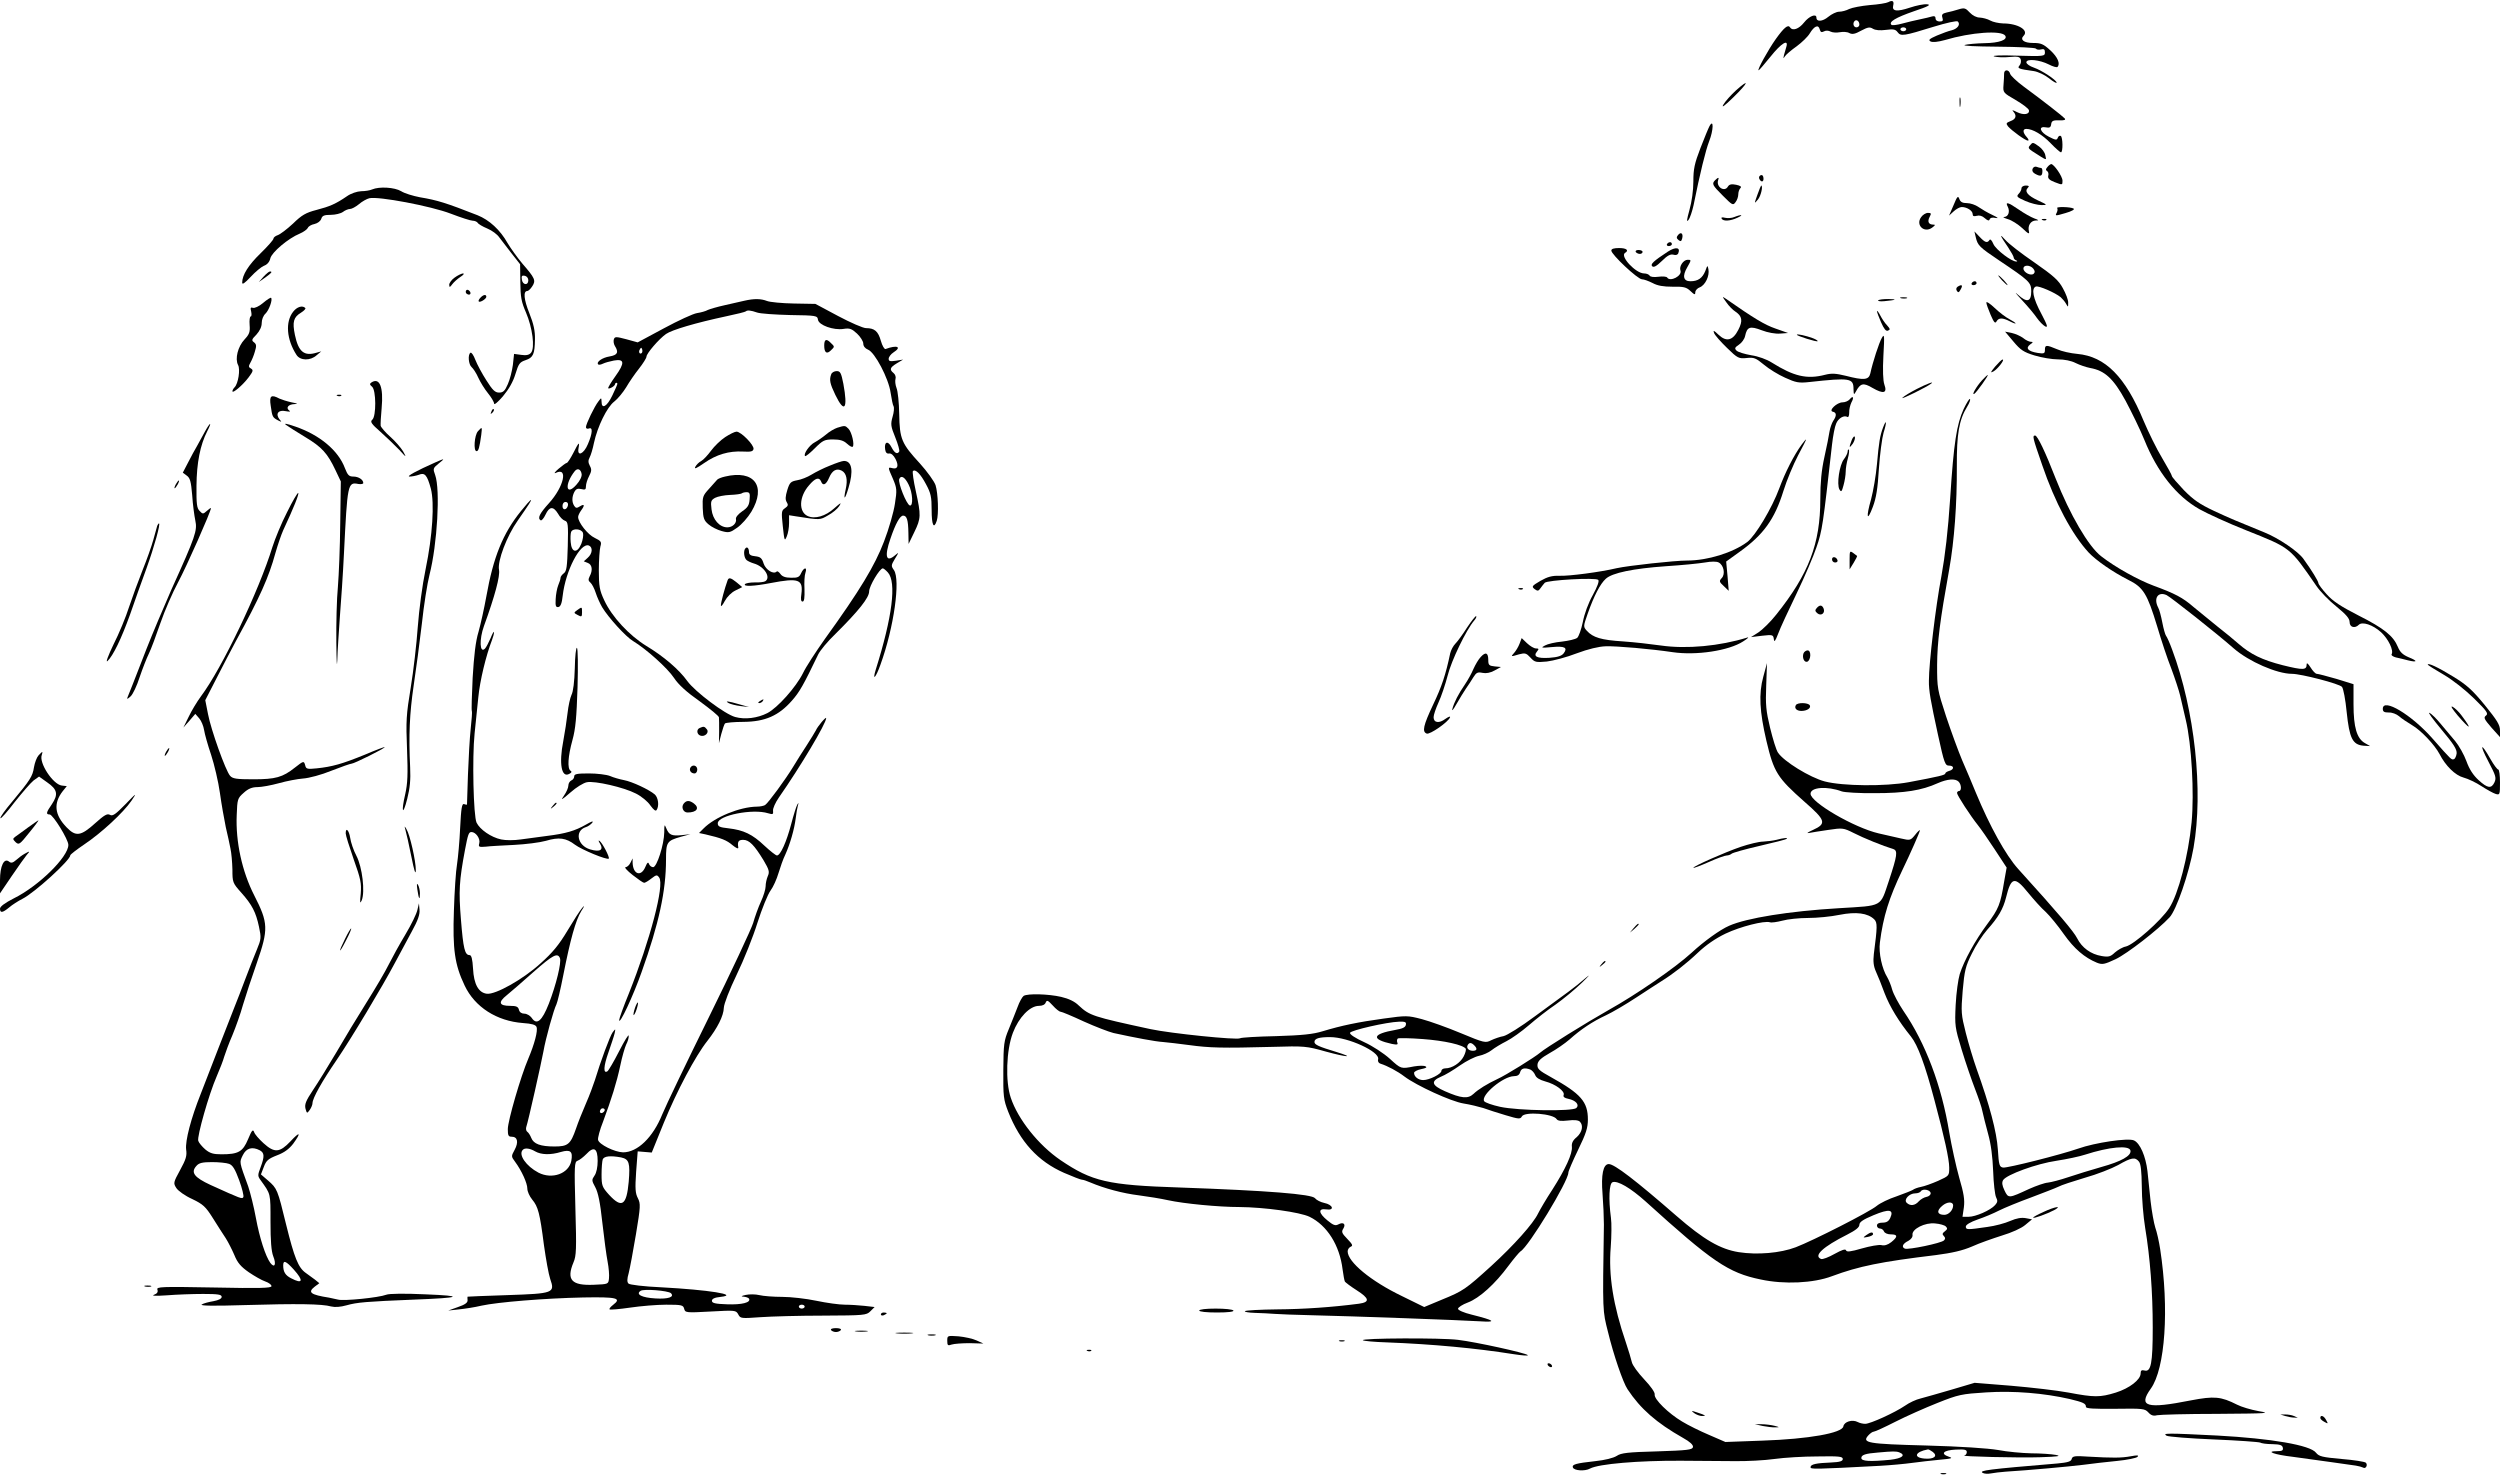 <?xml version="1.0" standalone="no"?>
<!DOCTYPE svg PUBLIC "-//W3C//DTD SVG 20010904//EN"
 "http://www.w3.org/TR/2001/REC-SVG-20010904/DTD/svg10.dtd">
<svg version="1.0" xmlns="http://www.w3.org/2000/svg"
 width="1280pt" height="756pt" viewBox="0 0 1280 756"
 preserveAspectRatio="xMidYMid meet">
<g transform="translate(0,756) scale(0.1,-0.1)"
fill="#000000" stroke="none">
<path d="M9668 7549 c-9 -5 -52 -12 -95 -15 -43 -4 -90 -13 -105 -20 -15 -8
-38 -14 -52 -14 -13 0 -38 -12 -55 -26 -30 -25 -61 -27 -61 -4 0 22 -37 8 -63
-25 -27 -34 -59 -45 -72 -25 -10 16 -31 -1 -73 -60 -39 -55 -97 -160 -88 -160
3 0 30 32 61 70 54 68 94 93 81 50 -3 -11 -9 -30 -12 -42 -4 -19 -4 -20 5 -6
6 9 33 32 60 51 27 20 57 49 67 66 23 38 44 47 51 21 4 -15 9 -17 21 -11 10 6
24 5 35 -1 10 -5 31 -6 47 -3 16 3 38 2 48 -4 15 -8 29 -6 61 12 34 18 44 20
60 10 13 -8 37 -10 67 -6 38 5 49 3 60 -12 16 -22 32 -19 184 28 65 20 119 32
124 27 15 -15 -1 -37 -31 -45 -15 -3 -50 -16 -76 -27 -39 -17 -45 -23 -33 -30
11 -6 37 -3 74 7 134 40 291 51 309 22 13 -21 -31 -37 -106 -38 -42 -1 -87 -5
-101 -9 -15 -5 55 -8 167 -9 105 -1 194 -5 197 -10 3 -5 15 -7 26 -4 15 4 20
0 20 -15 0 -20 -4 -21 -142 -17 -82 3 -132 1 -118 -4 14 -4 49 -6 77 -3 43 4
54 2 59 -12 3 -9 1 -23 -6 -31 -13 -15 -6 -18 73 -29 21 -3 55 -19 77 -36 22
-18 40 -28 40 -23 -1 13 -76 63 -117 77 -21 7 -38 19 -38 27 0 20 68 13 115
-11 21 -11 40 -16 44 -13 16 16 2 50 -36 85 -36 33 -48 38 -89 38 -47 0 -68
17 -48 37 28 28 -29 63 -105 63 -23 1 -52 7 -66 15 -14 8 -38 14 -53 15 -17 0
-37 10 -52 26 -21 23 -28 25 -57 16 -18 -6 -46 -13 -61 -16 -22 -5 -27 -11
-22 -26 5 -16 2 -20 -14 -20 -12 0 -21 6 -21 16 0 10 -6 13 -17 10 -10 -3 -38
-10 -63 -15 -25 -5 -66 -15 -92 -22 -26 -7 -50 -10 -54 -6 -15 15 22 37 114
69 75 25 91 34 69 36 -16 2 -55 -6 -88 -17 -66 -22 -93 -19 -86 10 6 23 -3 30
-25 18z m-148 -115 c0 -8 -7 -14 -15 -14 -15 0 -21 21 -9 33 10 9 24 -2 24
-19z m240 -24 c0 -5 -7 -10 -15 -10 -8 0 -15 5 -15 10 0 6 7 10 15 10 8 0 15
-4 15 -10z"/>
<path d="M10261 7183 c0 -10 -1 -36 -3 -58 -3 -39 -2 -40 62 -77 36 -21 66
-44 68 -52 5 -22 -27 -27 -61 -10 -21 11 -28 12 -19 3 19 -21 14 -39 -14 -49
-23 -9 -24 -12 -13 -27 19 -22 89 -73 102 -73 6 0 3 8 -6 18 -21 23 -22 42 -2
42 32 0 82 -29 125 -74 24 -25 48 -46 52 -46 11 0 10 78 -1 84 -5 3 -12 -1
-15 -9 -5 -14 -11 -13 -46 5 -45 23 -56 55 -16 48 20 -4 26 0 28 16 2 17 10
21 41 20 27 -1 35 2 28 10 -11 12 -108 88 -210 163 -35 26 -66 55 -69 65 -6
23 -31 24 -31 1z"/>
<path d="M8888 7097 c-25 -23 -54 -55 -64 -72 -12 -20 5 -8 51 37 77 75 86
100 13 35z"/>
<path d="M10033 7035 c0 -22 2 -30 4 -17 2 12 2 30 0 40 -3 9 -5 -1 -4 -23z"/>
<path d="M8753 6915 c-6 -11 -27 -62 -47 -114 -30 -78 -36 -106 -36 -170 0
-45 -8 -104 -20 -146 -14 -51 -16 -65 -5 -51 8 10 19 44 26 75 33 164 62 282
80 328 22 56 24 117 2 78z"/>
<path d="M10393 6815 c-10 -11 -7 -16 12 -29 80 -51 73 -49 67 -21 -2 14 -17
34 -32 45 -33 23 -32 23 -47 5z"/>
<path d="M10483 6705 c-9 -10 -10 -16 -2 -21 6 -3 9 -14 6 -24 -3 -13 5 -22
34 -33 39 -15 39 -15 39 8 0 22 -44 85 -58 85 -4 -1 -13 -7 -19 -15z"/>
<path d="M10407 6696 c-4 -10 1 -20 13 -26 27 -15 36 -12 37 10 1 11 -2 20 -7
20 -5 0 -15 3 -23 6 -8 3 -17 -2 -20 -10z"/>
<path d="M9013 6662 c-8 -5 -9 -13 -3 -22 11 -17 23 -8 18 14 -2 9 -8 12 -15
8z"/>
<path d="M8782 6638 c-19 -19 -15 -26 39 -80 49 -49 52 -51 65 -33 8 10 14 28
14 40 0 12 5 26 11 32 7 7 1 12 -22 17 -24 5 -35 2 -42 -9 -17 -31 -62 -2 -50
33 6 15 0 15 -15 0z"/>
<path d="M8998 6563 c-17 -48 -17 -48 3 -24 15 18 27 71 16 71 -1 0 -10 -21
-19 -47z"/>
<path d="M10350 6596 c0 -8 -7 -21 -15 -29 -12 -13 -8 -17 35 -36 27 -12 64
-21 82 -21 32 0 32 1 -18 24 -53 25 -70 46 -51 65 8 8 5 11 -11 11 -12 0 -22
-6 -22 -14z"/>
<path d="M1905 6590 c-11 -5 -36 -9 -56 -9 -21 -1 -52 -11 -73 -26 -57 -39
-87 -52 -156 -70 -54 -14 -75 -26 -120 -70 -31 -29 -66 -55 -78 -59 -12 -4
-22 -12 -22 -18 0 -6 -30 -40 -66 -75 -62 -60 -94 -111 -94 -150 0 -12 13 -3
43 29 24 26 54 51 68 57 17 6 29 20 33 38 7 31 92 103 151 127 19 8 38 22 41
29 3 8 18 17 34 20 17 4 31 15 35 27 5 16 15 20 49 20 23 0 51 7 62 15 10 8
27 15 36 15 9 0 29 11 45 24 16 14 41 28 54 31 45 11 316 -40 417 -79 52 -20
102 -36 112 -36 10 0 22 -5 26 -11 3 -6 25 -19 49 -29 24 -10 51 -30 61 -45
11 -14 39 -51 63 -82 l44 -56 1 -91 c1 -77 5 -101 29 -156 33 -77 47 -181 26
-206 -9 -11 -24 -15 -50 -11 l-37 5 -6 -56 c-4 -30 -15 -75 -26 -99 -15 -35
-24 -43 -45 -43 -20 0 -33 12 -65 63 -22 34 -47 81 -56 104 -9 24 -20 40 -25
37 -15 -9 -10 -61 6 -74 8 -7 24 -31 34 -54 10 -22 32 -58 50 -80 17 -21 31
-45 31 -53 0 -8 20 9 45 38 30 36 52 74 64 114 16 53 22 61 52 71 39 13 47 31
48 107 1 43 -7 79 -29 134 -28 70 -32 113 -10 113 5 0 17 11 25 24 20 30 14
42 -51 117 -25 30 -59 77 -75 104 -38 68 -94 119 -154 143 -161 63 -205 77
-295 92 -36 7 -79 20 -96 31 -33 20 -112 25 -149 9z m800 -465 c0 -28 -29 -25
-33 3 -3 19 0 23 15 20 10 -2 18 -12 18 -23z"/>
<path d="M10002 6509 l-23 -53 24 22 c13 12 31 22 41 22 27 0 56 -19 56 -36 0
-11 6 -13 21 -9 13 4 28 0 41 -12 15 -13 22 -15 25 -6 3 8 15 11 31 7 17 -3
11 2 -16 15 -24 11 -56 30 -72 41 -15 11 -42 20 -59 20 -23 0 -34 6 -39 21 -7
19 -11 14 -30 -32z"/>
<path d="M10280 6501 c12 -24 3 -51 -19 -52 -9 0 0 -5 19 -11 19 -5 52 -26 74
-46 31 -30 38 -33 34 -16 -7 29 9 54 35 55 18 0 17 2 -8 11 -16 6 -52 26 -79
45 -55 38 -71 42 -56 14z"/>
<path d="M10533 6494 c3 -4 2 -14 -3 -24 -9 -16 -6 -16 45 -1 32 9 49 19 42
23 -14 9 -93 11 -84 2z"/>
<path d="M9836 6448 c-29 -40 15 -83 56 -54 17 13 19 16 6 16 -24 0 -31 16
-18 40 9 17 8 20 -9 20 -11 0 -27 -10 -35 -22z"/>
<path d="M8880 6449 c-13 -6 -35 -7 -48 -4 -15 4 -21 2 -17 -5 9 -14 44 -12
80 5 34 15 23 19 -15 4z"/>
<path d="M10458 6433 c7 -3 16 -2 19 1 4 3 -2 6 -13 5 -11 0 -14 -3 -6 -6z"/>
<path d="M8591 6356 c-8 -10 -8 -16 3 -25 11 -9 15 -7 19 9 6 25 -7 35 -22 16z"/>
<path d="M10116 6345 c10 -42 18 -50 119 -118 155 -104 165 -113 165 -158 0
-55 -22 -60 -68 -18 -20 19 -12 7 19 -26 31 -33 66 -75 78 -93 12 -17 31 -37
42 -43 16 -8 12 5 -20 66 -42 78 -52 129 -27 138 14 5 98 -31 127 -55 8 -7 21
-22 27 -33 11 -19 11 -19 11 5 1 14 -12 47 -27 74 -22 41 -48 64 -147 133 -66
45 -133 97 -148 115 -33 37 -27 22 15 -39 15 -23 28 -46 28 -51 0 -6 6 -13 13
-15 6 -3 7 -6 1 -6 -23 -2 -106 61 -118 90 -8 19 -16 27 -20 20 -11 -17 -23
-13 -51 17 l-26 27 7 -30z m294 -160 c9 -11 10 -19 3 -26 -14 -14 -53 6 -53
26 0 20 34 19 50 0z"/>
<path d="M8535 6310 c-3 -5 1 -10 9 -10 9 0 16 5 16 10 0 6 -4 10 -9 10 -6 0
-13 -4 -16 -10z"/>
<path d="M8250 6277 c0 -20 135 -147 157 -147 10 0 34 -9 54 -19 26 -14 55
-19 103 -19 56 1 70 -2 91 -22 21 -20 25 -21 25 -6 0 9 11 21 23 25 28 11 51
59 44 93 -4 21 -5 21 -16 -10 -15 -36 -37 -52 -76 -52 -36 0 -43 26 -16 72 21
37 21 38 2 38 -22 0 -45 -34 -37 -55 10 -27 -53 -60 -68 -36 -3 5 -23 7 -45 4
-23 -3 -41 -1 -45 6 -4 6 -16 11 -28 11 -43 0 -125 88 -98 105 22 13 8 25 -30
25 -27 0 -40 -4 -40 -13z"/>
<path d="M8540 6272 c-75 -49 -91 -65 -81 -75 8 -8 22 0 50 27 28 28 44 36 59
32 12 -4 22 -1 25 8 12 30 -14 33 -53 8z"/>
<path d="M8375 6270 c3 -5 13 -10 21 -10 8 0 14 5 14 10 0 6 -9 10 -21 10 -11
0 -17 -4 -14 -10z"/>
<path d="M1349 6143 l-24 -27 33 23 c32 23 39 31 24 31 -5 0 -19 -12 -33 -27z"/>
<path d="M2328 6139 c-16 -11 -28 -28 -28 -37 1 -15 3 -14 15 2 8 11 27 28 42
38 16 10 22 18 13 18 -8 -1 -27 -10 -42 -21z"/>
<path d="M10250 6125 c13 -14 26 -25 28 -25 3 0 -5 11 -18 25 -13 14 -26 25
-28 25 -3 0 5 -11 18 -25z"/>
<path d="M10095 6110 c-3 -5 1 -10 9 -10 9 0 16 5 16 10 0 6 -4 10 -9 10 -6 0
-13 -4 -16 -10z"/>
<path d="M10023 6092 c-7 -5 -9 -13 -4 -21 7 -11 11 -9 20 8 12 21 6 27 -16
13z"/>
<path d="M2386 6072 c-3 -6 -1 -14 5 -17 15 -10 25 3 12 16 -7 7 -13 7 -17 1z"/>
<path d="M2462 6038 c-19 -19 -14 -30 8 -18 11 6 20 15 20 20 0 14 -14 12 -28
-2z"/>
<path d="M1347 6009 c-21 -18 -44 -28 -52 -25 -12 4 -14 0 -9 -19 3 -14 2 -25
-2 -25 -5 0 -8 -19 -6 -43 3 -37 -1 -48 -26 -75 -34 -36 -50 -99 -33 -131 12
-22 1 -95 -18 -114 -6 -6 -11 -15 -11 -20 0 -14 53 31 83 71 23 31 25 37 12
45 -13 7 -13 12 -3 30 7 12 18 38 23 57 9 29 8 37 -4 47 -14 10 -13 15 12 40
17 19 27 40 27 59 0 18 8 38 19 48 18 17 38 72 29 81 -2 3 -21 -9 -41 -26z"/>
<path d="M8839 6012 c12 -18 34 -40 47 -48 34 -23 38 -47 14 -93 -28 -55 -61
-63 -101 -25 -24 23 -29 25 -23 9 4 -11 34 -45 66 -76 55 -54 61 -56 101 -52
37 4 47 0 88 -34 26 -22 75 -52 109 -67 55 -25 70 -28 124 -22 210 23 226 20
226 -37 1 -29 2 -30 12 -12 23 43 38 47 85 19 57 -33 77 -27 61 17 -7 20 -9
73 -5 148 6 105 5 114 -8 91 -14 -24 -47 -125 -59 -182 -8 -34 -33 -36 -126
-12 -50 12 -71 14 -106 5 -93 -24 -160 -8 -273 63 -25 16 -69 32 -104 37 -34
6 -68 16 -76 24 -11 11 -9 16 12 30 14 9 29 29 32 45 10 47 25 52 85 29 31
-12 70 -19 94 -17 l41 3 -65 23 c-55 19 -108 51 -253 152 -21 14 -21 14 2 -18z"/>
<path d="M9733 6033 c9 -2 23 -2 30 0 6 3 -1 5 -18 5 -16 0 -22 -2 -12 -5z"/>
<path d="M3810 6020 c-19 -4 -65 -15 -101 -23 -36 -8 -74 -19 -85 -24 -10 -6
-35 -13 -55 -16 -20 -3 -96 -38 -170 -78 l-134 -72 -58 16 c-53 14 -59 14 -64
0 -3 -9 -1 -24 5 -34 21 -33 14 -47 -27 -54 -38 -6 -70 -29 -58 -41 3 -3 14
-1 24 4 10 5 35 12 56 16 55 10 57 -12 8 -80 -23 -32 -39 -59 -37 -62 6 -5 34
11 35 21 1 8 11 10 12 2 0 -3 -11 -30 -26 -60 -27 -57 -55 -72 -55 -32 -1 22
-1 22 -16 2 -20 -25 -64 -116 -64 -132 0 -7 7 -10 15 -7 21 9 19 -24 -5 -80
-21 -51 -56 -66 -48 -21 7 37 1 31 -27 -25 -14 -27 -29 -50 -33 -50 -4 0 -23
-14 -42 -30 -20 -17 -26 -27 -14 -21 64 31 41 -71 -35 -155 -49 -54 -60 -77
-43 -88 5 -3 16 10 25 29 20 43 40 44 64 5 9 -17 25 -33 35 -36 16 -5 18 -17
15 -131 -3 -104 -6 -128 -20 -138 -9 -7 -17 -17 -17 -23 0 -6 -5 -23 -12 -39
-6 -15 -12 -47 -13 -71 -2 -35 1 -42 14 -40 11 2 18 19 22 58 15 129 90 273
134 257 21 -9 19 -41 -6 -63 l-20 -18 20 -8 c23 -8 27 -38 10 -69 -8 -16 -7
-23 4 -32 8 -7 20 -30 27 -52 7 -22 22 -55 33 -74 32 -53 121 -151 158 -173
68 -41 177 -139 210 -189 23 -35 65 -73 132 -120 53 -39 98 -75 98 -82 1 -7 1
-39 1 -72 l-1 -60 12 47 c7 25 15 50 19 54 5 4 47 8 95 8 111 1 180 32 247
108 40 45 60 81 135 237 9 19 48 67 88 105 120 119 173 186 173 218 0 27 54
118 70 118 4 0 15 -9 26 -21 45 -50 23 -227 -62 -497 -19 -62 0 -43 24 25 69
190 103 434 69 484 -15 21 -15 25 5 58 21 34 21 35 2 19 -47 -41 -57 -8 -25
84 26 77 49 118 65 118 19 0 26 -22 27 -88 l1 -57 29 60 c35 72 35 86 8 210
-12 53 -18 99 -15 103 13 12 39 -14 67 -67 25 -46 29 -65 29 -132 0 -77 11
-101 26 -56 11 32 7 142 -6 183 -7 20 -43 70 -80 111 -94 102 -104 125 -106
253 -1 58 -7 118 -14 134 -6 16 -8 36 -5 46 3 9 -1 23 -10 30 -22 18 -19 28
17 50 l32 19 -37 -6 c-30 -4 -37 -3 -37 10 0 9 11 24 25 33 44 28 18 39 -41
17 -6 -2 -17 17 -24 42 -14 49 -32 65 -76 65 -15 0 -79 28 -143 62 l-116 62
-110 2 c-60 1 -123 7 -138 13 -31 12 -65 13 -117 1z m66 -60 c16 -6 92 -11
169 -13 135 -2 140 -3 143 -24 4 -28 80 -55 131 -47 31 5 42 1 69 -24 18 -17
32 -40 32 -51 0 -13 9 -25 24 -31 35 -13 106 -148 116 -221 5 -32 11 -63 15
-69 4 -7 2 -31 -5 -54 -11 -39 -9 -49 14 -106 14 -35 23 -67 20 -72 -10 -16
-24 -8 -40 23 -18 35 -38 27 -32 -12 2 -16 9 -23 20 -21 11 2 23 -9 33 -28 18
-35 11 -54 -16 -47 -24 6 -24 6 3 -55 20 -47 21 -57 10 -127 -6 -42 -31 -129
-56 -194 -47 -123 -122 -248 -303 -499 -46 -65 -97 -143 -112 -175 -36 -72
-130 -177 -182 -204 -51 -26 -115 -34 -165 -20 -52 14 -205 129 -245 184 -42
59 -122 127 -210 180 -88 54 -176 149 -215 233 -24 51 -28 72 -28 154 0 52 4
107 8 122 7 23 4 28 -29 44 -35 16 -85 79 -85 107 0 7 7 22 15 33 20 27 18 36
-5 22 -17 -11 -22 -10 -30 2 -13 20 -12 47 1 72 8 15 17 18 35 14 20 -5 24 -3
24 14 0 12 7 35 16 52 13 25 14 35 4 53 -9 17 -9 28 -1 43 6 11 16 44 22 74
18 84 67 184 104 212 18 14 45 47 61 73 15 26 45 70 66 96 21 27 38 54 38 61
0 16 63 90 100 116 30 21 151 57 310 91 52 11 97 22 99 25 7 7 26 5 57 -6z
m-590 -207 c-10 -10 -19 5 -10 18 6 11 8 11 12 0 2 -7 1 -15 -2 -18z m-308
-620 c2 -13 -9 -35 -27 -55 -54 -61 -62 2 -8 70 14 17 31 10 35 -15z m1674
-54 c21 -40 25 -113 6 -107 -17 6 -61 116 -54 135 9 22 29 11 48 -28z m-1744
-106 c-5 -25 -28 -28 -28 -4 0 12 6 21 16 21 9 0 14 -7 12 -17z m77 -142 c3
-11 -1 -36 -9 -56 -21 -50 -50 -45 -54 9 -2 21 -1 44 2 52 8 21 54 17 61 -5z"/>
<path d="M4220 5791 c0 -37 13 -46 34 -25 20 19 20 19 0 38 -23 24 -34 19 -34
-13z"/>
<path d="M4256 5644 c-11 -28 -7 -48 21 -106 47 -97 65 -72 41 57 -11 56 -16
65 -34 65 -12 0 -25 -7 -28 -16z"/>
<path d="M4287 5370 c-15 -5 -41 -20 -58 -35 -17 -14 -43 -32 -58 -40 -26 -13
-59 -60 -49 -70 3 -3 25 15 50 40 41 41 50 45 94 45 35 0 54 -6 71 -22 13 -12
26 -19 29 -15 10 10 -5 75 -22 92 -17 17 -18 17 -57 5z"/>
<path d="M3713 5322 c-23 -15 -56 -47 -72 -69 -17 -23 -39 -47 -50 -53 -12 -6
-25 -19 -31 -30 -7 -14 6 -8 45 19 63 44 127 63 200 59 39 -2 50 0 53 13 4 20
-64 89 -87 89 -9 0 -35 -13 -58 -28z"/>
<path d="M4249 5176 c-31 -12 -73 -33 -94 -46 -21 -13 -54 -26 -74 -29 -32 -6
-38 -11 -50 -50 -10 -33 -11 -49 -3 -62 9 -14 7 -20 -9 -31 -18 -12 -19 -19
-11 -93 8 -74 9 -78 20 -52 7 16 12 46 12 69 l0 40 38 -6 c121 -19 120 -19
161 5 23 12 49 34 58 48 13 21 8 18 -25 -11 -45 -41 -100 -57 -137 -40 -47 22
-44 99 7 157 32 38 52 44 62 20 9 -25 26 -17 41 19 16 38 38 50 65 36 24 -13
31 -46 20 -95 -13 -59 -4 -55 14 6 27 88 18 139 -23 139 -9 0 -41 -11 -72 -24z"/>
<path d="M3712 5120 c-19 -4 -37 -12 -40 -16 -4 -5 -23 -26 -42 -47 -32 -35
-34 -41 -32 -98 2 -52 6 -64 30 -84 15 -13 45 -28 67 -34 36 -10 44 -8 79 17
22 15 55 52 73 82 78 131 15 216 -135 180z m126 -117 c-2 -30 -10 -42 -38 -61
-19 -13 -34 -30 -32 -39 5 -21 -17 -43 -44 -43 -40 0 -75 40 -81 92 -5 41 -3
47 18 59 13 7 48 14 77 15 30 1 56 5 60 8 3 3 14 6 24 6 16 0 19 -6 16 -37z"/>
<path d="M3817 4753 c-12 -11 -8 -50 6 -61 6 -5 23 -13 37 -17 53 -15 89 -72
58 -91 -6 -4 -31 -7 -55 -6 -23 0 -45 -4 -49 -9 -8 -13 44 -11 133 6 142 27
166 19 156 -57 -4 -26 -2 -38 6 -38 9 0 11 19 10 63 -2 34 0 72 5 85 10 30 -8
28 -22 -2 -9 -21 -18 -25 -52 -24 -28 0 -45 6 -54 19 -7 10 -16 16 -19 13 -16
-17 -56 8 -67 40 -9 29 -17 35 -43 38 -22 2 -32 8 -32 20 0 20 -9 31 -18 21z"/>
<path d="M3725 4588 c-14 -38 -35 -115 -34 -128 0 -8 9 2 20 23 12 22 34 44
55 54 l34 17 -27 23 c-32 26 -42 28 -48 11z"/>
<path d="M3890 3970 c-9 -6 -10 -10 -3 -10 6 0 15 5 18 10 8 12 4 12 -15 0z"/>
<path d="M3731 3960 c9 -5 36 -12 60 -15 l44 -5 -50 14 c-58 17 -77 19 -54 6z"/>
<path d="M9616 6022 c-2 -4 12 -6 32 -4 62 6 69 10 20 11 -26 0 -49 -3 -52 -7z"/>
<path d="M10170 6011 c0 -7 10 -35 22 -63 17 -39 23 -46 30 -34 11 20 31 20
68 1 17 -9 30 -13 30 -11 0 3 -15 13 -32 22 -18 9 -52 35 -75 57 -24 23 -43
35 -43 28z"/>
<path d="M1501 5964 c-41 -52 -34 -142 17 -221 19 -30 71 -31 103 -2 l24 20
-25 -7 c-63 -19 -92 5 -110 91 -14 67 -7 91 31 114 16 10 26 21 22 24 -14 15
-43 6 -62 -19z"/>
<path d="M9610 5967 c0 -5 9 -30 21 -57 15 -34 25 -47 35 -43 13 5 12 9 -4 27
-11 11 -27 35 -35 51 -9 17 -16 26 -17 22z"/>
<path d="M10309 5811 c36 -43 52 -54 108 -71 36 -11 90 -20 119 -20 34 0 69
-7 92 -19 20 -10 53 -21 73 -25 75 -13 120 -54 182 -168 31 -58 75 -148 96
-200 67 -166 164 -288 282 -355 41 -23 148 -72 239 -108 230 -92 222 -85 360
-285 19 -28 65 -76 103 -106 50 -41 67 -61 67 -79 0 -27 27 -34 47 -14 18 18
72 0 114 -38 37 -34 66 -93 54 -113 -3 -5 7 -12 22 -16 15 -3 43 -10 62 -15
49 -12 51 -3 3 16 -30 13 -44 26 -55 53 -23 56 -71 95 -202 161 -90 46 -131
73 -162 108 -24 26 -43 52 -43 58 0 9 -34 65 -76 123 -27 39 -128 107 -200
136 -147 60 -172 70 -260 111 -72 34 -104 56 -153 106 -33 35 -61 67 -61 72 0
5 -23 46 -50 92 -28 46 -70 132 -95 191 -93 225 -196 329 -339 342 -34 3 -80
13 -104 24 -55 23 -62 23 -62 -3 0 -19 -4 -21 -37 -16 -49 8 -64 24 -39 43 16
11 17 14 4 14 -8 0 -26 8 -39 19 -13 10 -40 22 -58 26 l-35 7 43 -51z"/>
<path d="M9200 5846 c0 -6 102 -38 106 -33 3 2 -8 9 -23 15 -35 13 -83 24 -83
18z"/>
<path d="M10215 5683 c-24 -29 -26 -34 -9 -25 22 12 61 63 47 61 -5 0 -21 -17
-38 -36z"/>
<path d="M10148 5613 c-29 -32 -56 -79 -39 -69 11 7 75 96 68 96 -2 0 -15 -12
-29 -27z"/>
<path d="M1902 5602 c-10 -7 -10 -11 3 -22 21 -17 22 -152 1 -169 -12 -10 -5
-21 42 -62 31 -28 74 -69 96 -92 37 -41 38 -41 20 -8 -11 18 -40 52 -66 75
-25 22 -47 48 -49 56 -1 8 1 49 5 90 10 108 -10 159 -52 132z"/>
<path d="M9815 5569 c-33 -17 -67 -37 -75 -46 -11 -12 129 57 149 74 15 12
-23 -2 -74 -28z"/>
<path d="M1728 5533 c7 -3 16 -2 19 1 4 3 -2 6 -13 5 -11 0 -14 -3 -6 -6z"/>
<path d="M1386 5483 c8 -57 9 -60 37 -75 20 -10 21 -10 8 5 -22 28 -6 50 31
42 22 -4 28 -3 19 3 -19 14 -5 32 27 33 20 1 16 3 -15 9 -23 5 -51 14 -62 19
-43 23 -53 15 -45 -36z"/>
<path d="M9470 5515 c-7 -8 -23 -15 -36 -15 -29 0 -74 -43 -50 -48 20 -4 20
-21 2 -47 -7 -11 -16 -36 -19 -55 -3 -19 -14 -78 -26 -130 -15 -67 -21 -131
-21 -216 0 -228 -59 -382 -225 -590 -29 -37 -71 -78 -92 -92 l-38 -24 57 7
c54 6 57 5 60 -17 2 -18 7 -12 22 27 10 28 53 120 94 205 41 85 87 192 102
237 30 85 34 117 80 527 5 44 14 92 21 107 11 28 41 45 58 34 5 -3 9 7 9 23
-1 15 5 38 11 51 15 27 9 38 -9 16z"/>
<path d="M10054 5466 c-36 -79 -51 -174 -69 -456 -11 -167 -26 -294 -45 -400
-30 -158 -64 -445 -64 -535 -1 -51 9 -104 46 -275 33 -151 37 -160 58 -160 26
0 26 -20 0 -27 -11 -3 -20 -9 -20 -13 0 -8 -28 -15 -188 -45 -119 -22 -337
-20 -429 4 -76 20 -211 103 -240 148 -9 13 -26 69 -40 126 -21 87 -24 119 -20
217 l4 115 -19 -70 c-24 -87 -19 -178 16 -328 38 -161 56 -189 195 -312 109
-95 114 -112 44 -144 -27 -12 -36 -19 -22 -16 15 3 60 10 101 16 72 11 77 10
129 -16 48 -25 152 -67 202 -82 25 -8 21 -33 -22 -163 -46 -136 -27 -126 -256
-140 -253 -15 -472 -50 -562 -90 -46 -20 -127 -78 -192 -138 -84 -77 -284
-215 -426 -294 -110 -62 -326 -196 -350 -218 -24 -21 -176 -116 -219 -135 -51
-24 -97 -52 -122 -76 -28 -26 -62 -23 -146 14 -68 30 -74 51 -21 74 21 8 64
34 98 58 33 23 77 45 97 49 21 4 50 17 65 29 15 12 50 33 76 46 26 13 78 50
115 82 37 32 98 80 137 106 38 27 99 77 135 112 36 35 45 46 20 25 -25 -22
-65 -54 -90 -72 -25 -18 -102 -75 -172 -126 -71 -53 -142 -97 -160 -101 -18
-3 -46 -13 -63 -21 -29 -15 -35 -14 -155 36 -69 29 -159 61 -200 72 -73 19
-79 19 -195 3 -132 -18 -217 -36 -313 -65 -48 -15 -105 -21 -238 -25 -97 -2
-180 -7 -185 -11 -16 -10 -357 25 -459 47 -296 64 -311 69 -367 121 -20 20
-51 35 -90 44 -65 15 -171 18 -192 5 -7 -5 -22 -31 -31 -57 -10 -27 -31 -78
-45 -113 -25 -60 -27 -76 -28 -210 -1 -135 1 -151 25 -213 61 -154 152 -254
286 -313 44 -19 85 -35 91 -35 6 0 25 -6 43 -14 73 -31 167 -56 248 -66 47 -6
114 -17 150 -25 82 -18 261 -35 365 -35 128 -1 310 -26 360 -50 90 -44 154
-146 169 -269 4 -29 9 -58 12 -63 4 -5 30 -25 60 -44 66 -42 69 -61 12 -69
-138 -18 -282 -28 -420 -29 -86 -1 -160 -5 -164 -9 -4 -4 19 -8 52 -9 32 -1
77 -3 99 -5 22 -2 108 -5 190 -7 215 -5 766 -25 860 -31 91 -6 80 4 -40 34
-41 10 -70 23 -70 30 0 7 23 22 50 32 59 22 140 95 209 189 27 36 54 68 61 73
41 23 245 359 245 403 0 8 23 61 50 117 41 84 50 113 50 155 0 91 -36 132
-189 217 -62 34 -71 43 -69 65 2 18 18 33 62 58 33 18 79 50 102 70 58 52 118
92 187 124 32 15 102 56 155 91 53 35 111 72 128 83 61 38 128 90 188 147 40
38 89 72 141 97 76 36 198 67 227 58 7 -3 36 1 63 8 28 8 87 14 132 14 46 0
118 7 161 16 86 17 145 9 178 -23 17 -17 16 -38 -2 -178 -4 -37 -2 -61 11 -90
10 -22 30 -71 44 -110 27 -70 72 -144 135 -222 35 -44 72 -143 121 -328 50
-187 75 -300 75 -343 0 -42 0 -42 -57 -68 -32 -14 -71 -28 -88 -31 -16 -3 -35
-10 -41 -15 -6 -4 -44 -19 -83 -33 -40 -13 -85 -35 -102 -49 -35 -30 -326
-178 -415 -212 -79 -30 -197 -40 -292 -25 -94 15 -179 64 -319 186 -209 182
-317 265 -346 265 -29 0 -40 -55 -32 -153 4 -51 7 -121 7 -157 -7 -453 -7
-439 21 -550 28 -116 77 -259 100 -293 66 -100 148 -172 284 -249 36 -20 53
-36 51 -47 -3 -14 -28 -17 -183 -22 -150 -4 -185 -8 -207 -23 -17 -11 -61 -22
-110 -27 -100 -11 -120 -17 -115 -32 5 -17 62 -21 88 -6 45 24 248 41 464 40
88 -1 212 -2 275 -2 63 -1 156 4 205 11 50 7 149 13 220 13 110 2 130 0 130
-13 0 -11 -14 -16 -60 -18 -76 -3 -105 -9 -105 -24 0 -11 17 -11 355 7 55 3
129 10 165 15 36 5 99 12 140 16 65 6 71 8 47 16 -44 15 -26 33 36 36 46 2 57
0 57 -13 0 -8 -6 -16 -12 -17 -32 -5 284 -13 389 -9 93 3 109 6 78 12 -22 4
-78 8 -125 8 -47 1 -123 8 -170 17 -54 9 -188 18 -367 23 -302 8 -332 13 -297
52 10 11 22 19 28 19 6 0 56 23 111 51 55 28 152 71 215 96 108 43 123 46 250
54 141 9 296 -4 427 -34 70 -17 83 -23 83 -40 0 -9 39 -11 150 -10 141 2 151
1 169 -18 14 -16 27 -20 45 -15 14 3 153 7 308 7 262 2 278 3 212 14 -39 7
-89 22 -110 33 -83 42 -117 45 -237 22 -227 -45 -271 -32 -205 60 74 103 95
409 48 715 -6 39 -17 88 -25 110 -7 22 -18 83 -24 135 -5 52 -13 121 -16 154
-9 76 -38 143 -69 157 -29 14 -199 -11 -286 -42 -89 -31 -362 -100 -384 -97
-19 3 -22 12 -27 93 -6 90 -42 226 -109 413 -16 45 -41 128 -55 183 -24 95
-25 107 -16 217 9 103 15 126 47 190 19 40 55 95 78 121 58 65 82 107 97 166
26 106 44 110 114 23 28 -34 67 -78 89 -97 21 -20 63 -71 93 -114 53 -75 106
-120 169 -146 28 -11 38 -9 96 18 59 28 219 152 276 214 35 37 100 226 123
357 51 291 6 705 -110 1015 -12 33 -26 64 -31 70 -4 5 -13 36 -19 68 -6 31
-15 66 -21 76 -25 48 -1 84 43 64 21 -10 259 -198 344 -273 77 -67 221 -130
298 -130 46 0 244 -51 256 -67 7 -8 18 -66 24 -129 14 -134 30 -167 86 -172
l34 -2 -26 15 c-42 23 -59 81 -59 199 l0 103 -87 27 c-49 14 -94 26 -101 26
-7 0 -21 15 -32 33 -13 20 -20 26 -20 15 0 -29 -17 -30 -122 -4 -106 27 -165
56 -227 110 -20 18 -70 59 -111 91 -41 33 -95 77 -120 98 -54 47 -94 68 -203
108 -80 30 -196 94 -269 151 -65 50 -160 213 -233 398 -52 134 -93 220 -105
220 -15 0 -14 -7 36 -151 65 -191 153 -356 238 -448 39 -41 122 -99 203 -140
77 -38 97 -71 148 -239 20 -68 52 -165 72 -215 19 -51 39 -112 45 -137 6 -25
19 -81 29 -125 30 -125 44 -375 30 -525 -17 -173 -68 -369 -115 -440 -41 -63
-180 -186 -221 -196 -17 -3 -42 -18 -57 -31 -22 -21 -32 -24 -67 -18 -56 9
-102 43 -126 91 -18 35 -90 121 -302 355 -64 71 -146 220 -216 389 -19 47 -51
122 -71 168 -19 45 -56 146 -82 224 -45 138 -46 144 -46 264 1 118 14 223 62
489 26 146 40 335 39 526 -1 166 11 239 53 307 11 18 18 36 14 39 -3 3 -17
-20 -32 -51z m-26 -1908 c15 -15 16 -48 2 -48 -5 0 -10 -5 -10 -10 0 -12 70
-119 107 -165 13 -16 52 -72 86 -124 l61 -93 -13 -73 c-19 -116 -28 -138 -86
-216 -63 -85 -119 -187 -141 -256 -8 -26 -18 -97 -21 -158 -5 -106 -4 -115 31
-230 20 -66 51 -156 68 -200 17 -44 35 -96 38 -115 4 -19 17 -71 29 -115 15
-53 23 -118 26 -192 2 -61 9 -121 15 -133 9 -18 8 -25 -5 -40 -24 -27 -100
-60 -136 -60 l-31 0 7 48 c5 39 0 71 -24 153 -16 57 -39 162 -51 232 -39 238
-121 456 -235 622 -24 36 -50 84 -57 108 -6 23 -18 51 -25 63 -27 43 -45 125
-38 178 17 134 47 229 115 371 42 87 90 196 90 204 -1 3 -12 -7 -25 -24 -23
-28 -25 -29 -72 -18 -26 6 -78 18 -114 26 -125 29 -349 159 -349 203 0 34 85
40 160 12 14 -5 90 -10 170 -9 152 0 239 14 321 51 50 22 90 25 107 8z m-4598
-1178 c6 0 59 -22 119 -50 60 -27 128 -53 152 -59 110 -24 216 -44 253 -46 23
-2 84 -9 136 -16 103 -14 166 -16 425 -9 163 5 174 4 273 -24 109 -30 152 -32
54 -2 -89 27 -112 37 -112 51 0 18 23 25 80 25 92 0 256 -75 246 -113 -3 -11
2 -20 12 -23 35 -11 88 -39 123 -66 61 -46 239 -128 303 -138 32 -5 77 -16
100 -23 22 -8 74 -25 115 -37 67 -20 75 -21 83 -6 14 26 161 14 178 -14 6 -9
23 -11 58 -7 31 4 53 2 61 -6 19 -19 12 -54 -16 -79 -20 -16 -27 -31 -25 -49
4 -35 -33 -115 -100 -220 -31 -47 -63 -102 -73 -122 -24 -51 -124 -163 -240
-269 -131 -119 -144 -128 -252 -172 l-91 -38 -114 56 c-160 77 -278 175 -278
229 0 10 7 20 16 24 12 5 9 12 -18 40 -28 29 -31 36 -20 53 14 23 0 35 -26 21
-15 -8 -26 -4 -55 20 -47 38 -49 63 -7 57 45 -7 35 24 -10 33 -19 4 -40 15
-47 24 -15 21 -241 39 -693 55 -370 12 -449 31 -610 140 -113 77 -218 209
-255 320 -28 83 -23 243 11 332 30 79 87 138 133 138 18 0 31 6 35 17 6 14 11
12 36 -15 16 -18 34 -32 40 -32z m1768 -67 c-2 -13 -18 -20 -53 -26 -120 -21
-127 -48 -18 -72 27 -5 32 -4 27 8 -3 8 -1 17 3 20 5 3 63 2 128 -3 110 -8
208 -30 220 -50 2 -4 -2 -22 -11 -39 -17 -33 -59 -61 -94 -61 -11 0 -20 -6
-20 -13 0 -16 -62 -47 -93 -47 -25 0 -47 17 -47 37 0 6 16 15 36 19 25 5 32 9
23 14 -8 5 -34 4 -59 0 -67 -13 -66 -14 -124 39 -31 28 -89 66 -131 85 -46 21
-75 40 -73 48 5 13 188 55 251 57 32 1 38 -2 35 -16z m350 -105 c17 -17 15
-28 -7 -28 -22 0 -35 15 -26 30 8 13 18 13 33 -2z m287 -124 c9 -4 20 -16 25
-28 5 -14 23 -25 52 -33 53 -14 101 -50 94 -69 -4 -10 4 -16 24 -20 38 -8 58
-30 41 -47 -19 -18 -297 -14 -390 6 -41 9 -78 22 -82 29 -19 30 97 127 152
128 18 0 28 6 32 20 5 20 22 25 52 14z m3073 -415 c5 -27 -48 -56 -149 -84
-52 -15 -128 -38 -169 -52 -41 -14 -88 -26 -105 -28 -16 -1 -59 -16 -95 -32
-106 -49 -107 -50 -127 -8 -13 27 -14 41 -7 53 18 28 171 84 274 99 52 8 118
22 145 31 124 40 227 50 233 21z m43 -56 c10 -11 14 -49 15 -127 0 -61 8 -156
17 -211 26 -157 39 -330 39 -512 0 -183 -9 -229 -42 -220 -15 4 -20 0 -20 -15
0 -32 -57 -76 -127 -98 -81 -25 -110 -25 -242 0 -58 11 -190 26 -294 35 l-187
15 -118 -35 c-64 -19 -136 -39 -158 -45 -23 -5 -59 -22 -80 -37 -53 -36 -178
-93 -204 -93 -12 0 -29 4 -38 9 -28 15 -70 2 -74 -22 -5 -34 -177 -65 -414
-73 l-190 -7 -83 36 c-45 19 -108 50 -139 69 -69 41 -144 114 -140 138 2 11
-20 42 -54 78 -31 33 -60 72 -63 88 -4 16 -17 61 -30 99 -66 193 -90 346 -78
490 4 55 5 123 1 150 -13 98 -9 175 8 182 26 10 93 -30 169 -98 341 -309 424
-366 590 -400 120 -26 270 -19 365 17 137 51 250 74 532 108 84 11 136 23 185
44 37 17 106 41 153 56 50 15 99 37 119 54 l35 29 -32 6 c-22 4 -47 0 -79 -14
-27 -12 -79 -26 -118 -31 -103 -15 -110 -15 -110 2 0 9 23 23 60 36 33 11 83
32 110 46 28 14 101 44 164 67 63 24 126 48 140 55 14 8 76 28 136 46 61 17
137 47 170 65 68 39 87 42 106 18z m-1066 -163 c0 -8 -10 -16 -21 -18 -12 -2
-30 -12 -40 -23 -19 -22 -44 -25 -62 -7 -16 16 13 48 44 48 13 0 26 5 29 11
10 15 50 7 50 -11z m115 -62 c0 -24 -23 -48 -45 -48 -36 0 -42 20 -11 46 25
22 56 23 56 2z m-322 -64 c-8 -17 -19 -24 -40 -24 -18 0 -28 -5 -28 -15 0 -8
7 -15 15 -15 9 0 18 -7 21 -15 4 -9 19 -15 35 -15 36 0 37 -12 2 -40 -18 -14
-35 -19 -50 -15 -13 3 -58 -5 -100 -17 -58 -17 -78 -19 -81 -10 -3 9 -21 3
-59 -18 -30 -17 -61 -29 -69 -26 -41 16 9 62 134 125 43 22 62 37 62 50 0 14
19 27 72 49 81 34 106 30 86 -14z m285 -44 c9 -9 8 -14 -5 -24 -13 -10 -15
-15 -6 -24 9 -9 9 -15 1 -23 -14 -14 -182 -49 -200 -42 -19 8 -11 26 18 40 14
8 23 20 21 31 -4 29 64 64 116 58 24 -2 49 -9 55 -16z m-67 -1154 c27 -21 6
-38 -42 -34 -60 5 -49 35 17 47 3 1 14 -5 25 -13z m-172 -2 c36 -14 15 -31
-45 -38 -104 -10 -149 -8 -149 9 0 16 21 23 85 28 77 7 93 7 109 1z"/>
<path d="M10463 1355 c-29 -13 -53 -26 -53 -29 0 -7 71 19 107 38 46 25 3 18
-54 -9z"/>
<path d="M8674 325 c11 -8 29 -15 40 -15 25 0 19 4 -24 18 -32 11 -33 10 -16
-3z"/>
<path d="M9025 259 c22 -4 51 -8 65 -7 23 0 22 1 -5 8 -16 4 -46 8 -65 8 l-35
0 40 -9z"/>
<path d="M9555 1236 c-18 -13 -18 -14 8 -9 15 3 27 9 27 14 0 13 -13 11 -35
-5z"/>
<path d="M2516 5453 c-6 -14 -5 -15 5 -6 7 7 10 15 7 18 -3 3 -9 -2 -12 -12z"/>
<path d="M1465 5384 c11 -8 55 -36 98 -62 85 -51 114 -83 155 -170 l27 -57 -3
-215 c-1 -118 -7 -264 -12 -325 -6 -60 -9 -189 -8 -285 1 -96 3 -137 5 -90 1
47 8 146 13 220 6 74 16 221 21 325 18 359 19 368 74 357 14 -2 25 0 25 5 0
17 -24 33 -51 33 -22 0 -29 7 -43 43 -34 91 -129 170 -254 213 -46 16 -61 18
-47 8z"/>
<path d="M9642 5373 c-17 -44 -22 -78 -32 -190 -5 -57 -19 -138 -30 -179 -27
-94 -21 -119 9 -39 17 45 25 94 31 195 5 74 16 157 24 185 17 53 15 73 -2 28z"/>
<path d="M1048 5348 c-13 -24 -31 -56 -40 -73 -10 -16 -30 -54 -45 -83 l-27
-52 20 -15 c17 -12 22 -29 28 -100 3 -48 11 -106 16 -130 11 -51 2 -79 -123
-355 -40 -91 -97 -226 -126 -300 -29 -74 -61 -157 -72 -185 -11 -27 -23 -57
-26 -65 -5 -11 0 -10 15 4 12 10 33 55 47 99 15 44 36 98 47 120 11 22 37 92
59 156 22 64 63 158 91 210 43 80 168 362 168 379 0 3 -9 -3 -20 -13 -20 -18
-22 -18 -38 -1 -14 14 -17 35 -16 129 1 117 19 209 55 279 27 52 15 48 -13 -4z"/>
<path d="M2447 5352 c-18 -20 -24 -102 -7 -102 10 0 15 18 24 83 5 43 5 43
-17 19z"/>
<path d="M9481 5307 c-15 -39 -14 -45 5 -19 8 12 13 28 11 35 -3 6 -10 -1 -16
-16z"/>
<path d="M9224 5283 c-40 -55 -83 -140 -114 -223 -37 -101 -122 -243 -164
-275 -74 -55 -203 -95 -308 -95 -65 0 -300 -26 -360 -39 -84 -20 -244 -41
-293 -39 -39 1 -61 -5 -98 -26 -44 -26 -46 -29 -30 -42 15 -11 20 -11 30 4 7
9 16 22 22 28 12 14 261 28 274 15 6 -6 -4 -34 -28 -78 -23 -41 -43 -96 -51
-138 -8 -38 -21 -75 -29 -81 -9 -7 -44 -15 -78 -19 -34 -3 -73 -12 -87 -20
-23 -12 -19 -13 36 -8 66 6 82 -3 60 -32 -10 -13 -30 -20 -73 -23 -64 -4 -85
7 -63 33 10 12 9 15 -6 15 -10 0 -30 12 -46 27 l-27 26 -11 -29 c-6 -16 -19
-37 -27 -46 -19 -21 -18 -21 25 -8 30 8 37 6 58 -17 22 -24 28 -25 84 -20 33
4 102 22 153 42 59 22 113 35 148 36 56 2 235 -14 342 -30 121 -18 288 7 362
55 22 14 32 23 22 20 -142 -44 -311 -60 -443 -41 -49 7 -136 17 -194 21 -112
7 -154 20 -185 54 -19 21 -19 22 4 88 32 91 64 153 93 179 33 30 139 52 308
64 80 5 169 14 199 19 33 6 60 6 71 0 26 -14 34 -59 16 -79 -15 -16 -14 -20
10 -42 l25 -24 -6 75 -7 75 68 49 c123 88 180 167 225 312 17 55 51 136 75
182 24 45 43 82 41 82 -2 0 -12 -12 -23 -27z"/>
<path d="M9460 5248 c0 -8 -9 -26 -19 -39 -23 -29 -38 -129 -23 -155 9 -15 12
-12 21 22 6 21 11 53 11 69 0 17 5 47 11 68 6 22 8 41 5 45 -3 3 -6 -2 -6 -10z"/>
<path d="M2230 5193 c-97 -43 -152 -73 -133 -73 12 0 33 4 47 9 31 13 43 -1
62 -71 19 -74 9 -239 -27 -413 -17 -82 -33 -204 -40 -295 -6 -85 -22 -225 -36
-310 -23 -139 -25 -172 -19 -316 5 -129 3 -175 -9 -229 -22 -94 -13 -116 10
-25 14 55 18 98 15 160 -8 166 -3 277 18 420 12 80 31 222 42 317 10 95 28
207 39 250 40 157 56 436 29 511 -12 32 -11 35 17 58 35 28 33 28 -15 7z"/>
<path d="M900 5080 c-6 -11 -8 -20 -6 -20 3 0 10 9 16 20 6 11 8 20 6 20 -3 0
-10 -9 -16 -20z"/>
<path d="M1470 4938 c-29 -56 -62 -137 -75 -178 -69 -225 -258 -621 -366 -765
-20 -27 -49 -75 -63 -105 l-27 -55 31 35 30 35 20 -23 c11 -13 22 -40 25 -60
3 -20 19 -77 36 -127 16 -49 37 -137 45 -195 8 -58 22 -136 30 -175 9 -38 20
-88 24 -110 5 -22 9 -70 10 -107 0 -65 1 -69 45 -118 56 -63 75 -100 91 -175
12 -56 11 -64 -10 -115 -13 -30 -39 -98 -59 -150 -19 -52 -45 -117 -56 -145
-11 -27 -48 -122 -82 -210 -34 -88 -75 -194 -91 -235 -51 -128 -80 -241 -75
-285 5 -33 -1 -51 -31 -106 -35 -64 -35 -67 -19 -92 9 -14 45 -40 81 -56 56
-27 69 -39 106 -98 24 -38 53 -84 66 -103 12 -19 32 -58 44 -86 16 -40 34 -60
74 -88 28 -19 66 -41 84 -47 18 -6 32 -17 32 -24 0 -10 -58 -12 -295 -7 -271
5 -295 4 -289 -11 4 -12 -1 -20 -17 -26 -16 -6 7 -7 66 -3 50 4 133 7 185 7
77 0 95 -3 95 -15 0 -9 -15 -17 -42 -22 -24 -4 -51 -11 -60 -17 -12 -7 61 -8
222 -3 266 8 395 6 440 -7 20 -5 48 -3 80 6 53 15 100 19 345 29 242 9 262 19
59 27 -105 5 -187 4 -201 -2 -39 -15 -218 -33 -247 -25 -14 3 -35 8 -46 10
-95 15 -111 27 -74 56 l24 18 -22 18 c-12 9 -34 25 -48 35 -38 27 -58 77 -100
247 -44 181 -46 185 -93 226 l-36 31 15 39 c12 32 22 41 68 59 37 14 61 32 82
59 43 59 35 65 -14 12 -55 -58 -82 -60 -138 -9 -23 21 -45 46 -48 57 -6 16
-12 9 -31 -37 -27 -64 -49 -77 -136 -77 -42 0 -59 5 -83 25 -16 14 -33 34 -36
44 -7 22 55 240 94 329 16 37 34 83 39 102 6 19 24 69 42 110 17 41 42 111 54
155 13 44 45 141 71 215 60 173 59 204 -13 345 -63 123 -96 276 -90 412 3 81
4 86 36 114 23 21 43 29 70 29 21 0 70 9 110 20 39 11 96 22 124 24 30 2 94
19 145 40 51 20 97 36 103 36 13 0 170 78 170 85 0 2 -46 -15 -102 -39 -115
-47 -168 -62 -247 -70 -47 -5 -54 -3 -58 14 -7 26 -8 25 -53 -10 -63 -50 -99
-60 -213 -60 -87 0 -106 3 -119 18 -23 26 -98 236 -113 316 l-14 71 59 115
c32 63 77 149 99 190 122 223 167 324 201 448 12 42 30 95 40 117 55 118 82
186 77 191 -3 3 -29 -41 -57 -98z m-139 -3268 c23 -13 24 -31 3 -87 -15 -40
-15 -44 0 -65 53 -74 51 -65 51 -213 0 -98 4 -151 14 -177 17 -42 7 -63 -15
-34 -25 35 -55 128 -74 231 -10 55 -28 127 -39 160 -47 129 -46 123 -28 160
18 37 48 46 88 25z m-158 -69 c19 -7 31 -28 52 -85 15 -41 24 -79 21 -85 -7
-11 -9 -10 -168 62 -84 39 -103 64 -72 98 13 15 31 19 80 19 34 0 74 -4 87 -9z
m331 -541 c52 -58 46 -76 -13 -45 -30 15 -41 33 -41 66 0 29 14 23 54 -21z"/>
<path d="M2667 4943 c-92 -114 -141 -234 -177 -437 -11 -61 -29 -142 -40 -181
-15 -49 -23 -120 -30 -235 -4 -90 -7 -167 -4 -171 2 -4 -1 -44 -6 -90 -5 -46
-11 -151 -14 -234 -3 -82 -5 -152 -5 -154 -1 -2 -7 -1 -15 2 -11 4 -15 -20
-20 -121 -3 -70 -11 -154 -16 -187 -6 -33 -13 -140 -16 -237 -7 -199 4 -277
55 -384 52 -110 164 -182 299 -192 45 -3 65 -9 69 -20 8 -19 -11 -89 -42 -162
-39 -91 -105 -319 -105 -361 0 -33 3 -39 20 -39 30 0 36 -28 15 -67 -18 -33
-18 -34 2 -61 34 -46 63 -110 63 -138 0 -14 11 -39 25 -56 30 -36 39 -69 60
-233 10 -71 24 -150 32 -173 25 -72 19 -75 -219 -83 -112 -4 -204 -7 -204 -8
-1 0 -1 -9 0 -18 1 -13 -14 -23 -49 -35 l-50 -18 55 6 c30 3 82 11 115 19 82
18 325 38 522 42 171 3 198 -3 152 -38 -13 -10 -21 -20 -18 -23 3 -3 50 1 105
9 54 8 138 15 185 15 80 0 87 -2 92 -21 5 -20 9 -21 135 -14 127 7 130 7 142
-15 11 -21 15 -21 113 -14 56 4 201 8 322 8 210 1 221 2 241 22 l22 22 -52 6
c-28 3 -73 6 -101 6 -27 0 -93 9 -145 20 -52 11 -131 20 -175 20 -44 0 -97 4
-117 9 -20 5 -52 5 -70 1 -23 -5 -26 -8 -11 -9 12 -1 24 -5 28 -10 11 -20 -37
-32 -113 -29 -60 2 -77 6 -77 18 0 10 14 17 45 20 97 11 -62 36 -304 49 -90 4
-162 13 -168 19 -8 8 -8 23 1 54 6 24 23 113 37 198 24 144 24 157 10 185 -13
25 -15 48 -9 135 l8 105 36 -3 36 -3 62 153 c66 161 161 341 223 419 51 65 83
128 84 169 1 21 28 91 66 170 36 74 84 194 106 265 23 72 53 146 67 165 14 19
32 59 41 90 9 30 24 73 35 95 24 53 46 129 53 185 3 25 8 55 11 65 5 16 4 17
-3 5 -5 -8 -19 -53 -31 -99 -24 -91 -55 -161 -73 -161 -6 0 -35 23 -64 50 -62
59 -107 80 -184 89 -46 5 -55 9 -55 26 0 40 179 76 258 51 24 -7 27 -6 25 13
-2 11 12 42 30 68 109 156 242 379 242 406 0 10 -44 -42 -53 -63 -4 -8 -25
-42 -46 -75 -22 -33 -53 -83 -70 -111 -38 -63 -128 -186 -144 -196 -7 -4 -25
-8 -42 -8 -86 -1 -215 -53 -273 -112 l-23 -23 33 -7 c82 -19 109 -30 138 -55
20 -16 31 -21 30 -12 -5 30 1 39 25 39 31 0 57 -27 104 -104 29 -49 32 -60 22
-82 -6 -14 -11 -37 -11 -52 0 -15 -11 -50 -24 -78 -13 -28 -31 -78 -40 -110
-10 -32 -111 -248 -225 -479 -114 -231 -222 -456 -240 -500 -48 -119 -127
-195 -201 -195 -43 1 -124 41 -128 64 -2 9 9 52 26 94 43 116 69 198 88 287 9
44 23 92 30 107 8 15 14 35 13 45 0 10 -22 -26 -49 -79 -27 -53 -54 -99 -60
-103 -22 -14 -20 26 5 96 14 41 29 85 32 99 5 24 5 24 -10 5 -14 -19 -63 -152
-91 -245 -8 -25 -28 -79 -46 -120 -18 -41 -41 -99 -51 -129 -28 -80 -41 -91
-110 -91 -72 0 -107 13 -119 44 -5 13 -14 27 -20 31 -6 4 -8 14 -6 23 11 32
77 328 88 387 12 69 53 216 67 243 5 10 21 77 35 149 36 182 63 281 92 328 17
26 18 32 6 18 -11 -12 -45 -65 -76 -117 -43 -72 -76 -113 -139 -169 -90 -82
-230 -160 -274 -155 -43 5 -67 49 -71 128 -3 50 -8 70 -18 70 -24 0 -32 32
-44 182 -12 147 -9 198 21 358 15 79 19 90 33 90 22 0 46 -34 40 -57 -5 -19
-3 -21 33 -18 21 3 86 6 144 9 59 3 132 12 164 21 67 20 103 15 149 -20 33
-25 165 -80 173 -71 6 6 -34 83 -48 91 -6 4 -5 -2 3 -14 20 -33 0 -45 -50 -30
-66 19 -81 95 -23 114 11 3 25 13 33 22 8 12 -2 8 -32 -9 -56 -32 -103 -46
-200 -58 -41 -5 -102 -14 -134 -18 -35 -5 -76 -5 -100 0 -52 11 -109 51 -126
86 -16 34 -23 332 -10 457 5 50 14 133 19 185 8 84 39 213 70 293 6 16 11 34
10 40 0 7 -8 -7 -17 -30 -10 -23 -23 -48 -29 -54 -27 -27 -30 47 -5 116 56
154 83 256 77 287 -9 45 40 174 96 253 57 82 72 105 67 105 -3 0 -26 -26 -51
-57z m200 -2289 c8 -22 -19 -135 -57 -233 -35 -89 -62 -112 -88 -72 -8 11 -25
21 -37 21 -14 0 -25 7 -28 20 -4 16 -14 20 -45 20 -57 0 -63 18 -18 54 21 17
82 70 137 119 100 88 124 101 136 71z m224 -787 c-13 -13 -26 -3 -16 12 3 6
11 8 17 5 6 -4 6 -10 -1 -17z m-351 -202 c31 -18 80 -19 132 -3 49 14 62 3 53
-46 -13 -65 -98 -96 -168 -60 -63 33 -105 93 -80 117 10 11 36 8 63 -8z m320
-49 c0 -31 -6 -61 -16 -75 -15 -22 -15 -25 4 -60 14 -26 25 -77 36 -181 9 -80
21 -170 27 -200 6 -31 9 -69 7 -85 -3 -30 -3 -30 -77 -33 -115 -5 -142 25
-105 114 15 34 16 69 10 277 -6 221 -5 238 11 244 10 3 30 19 45 34 39 42 58
30 58 -35z m120 18 c41 -9 47 -27 39 -125 -11 -121 -35 -137 -100 -67 -36 40
-39 47 -39 105 0 34 3 68 6 77 7 17 40 20 94 10z m255 -695 c20 -20 -14 -31
-79 -27 -70 4 -103 21 -76 39 17 11 140 1 155 -12z m685 -69 c0 -5 -7 -10 -15
-10 -8 0 -15 5 -15 10 0 6 7 10 15 10 8 0 15 -4 15 -10z"/>
<path d="M805 4868 c-2 -7 -11 -40 -20 -72 -9 -33 -34 -103 -55 -155 -21 -53
-52 -137 -69 -188 -16 -51 -52 -138 -80 -193 -27 -56 -41 -94 -31 -85 29 27
71 114 116 239 23 67 61 173 84 236 40 111 73 230 64 230 -3 0 -6 -6 -9 -12z"/>
<path d="M9470 4694 l0 -49 21 34 c11 18 19 34 17 35 -2 1 -11 8 -20 15 -17
12 -18 10 -18 -35z"/>
<path d="M9380 4696 c0 -9 7 -16 16 -16 9 0 14 5 12 12 -6 18 -28 21 -28 4z"/>
<path d="M7778 4543 c7 -3 16 -2 19 1 4 3 -2 6 -13 5 -11 0 -14 -3 -6 -6z"/>
<path d="M9301 4446 c-9 -10 -8 -16 4 -26 19 -16 41 1 32 24 -8 20 -21 20 -36
2z"/>
<path d="M2955 4436 c-18 -13 -18 -14 3 -25 20 -11 22 -9 22 14 0 29 0 29 -25
11z"/>
<path d="M7512 4348 c-22 -35 -49 -72 -60 -83 -12 -12 -23 -34 -27 -50 -23
-110 -44 -172 -87 -262 -51 -108 -58 -140 -33 -149 16 -6 110 59 119 83 3 7
-7 4 -24 -8 -32 -24 -60 -20 -60 9 0 11 11 44 25 75 14 30 35 92 47 138 19 77
95 234 136 282 8 9 13 19 10 22 -3 3 -23 -23 -46 -57z"/>
<path d="M2943 4139 c-2 -69 -8 -120 -17 -137 -7 -15 -16 -56 -20 -92 -4 -36
-14 -101 -22 -144 -23 -117 -9 -191 31 -168 12 6 14 11 6 16 -17 11 -13 74 10
157 16 58 21 116 26 270 3 110 2 199 -3 202 -5 3 -10 -44 -11 -104z"/>
<path d="M9234 4215 c-8 -21 3 -48 19 -43 19 7 22 58 2 58 -8 0 -18 -7 -21
-15z"/>
<path d="M7582 4197 c-12 -12 -28 -40 -38 -62 -9 -22 -29 -58 -44 -80 -33 -48
-55 -91 -64 -125 -4 -14 6 -2 21 25 16 28 38 64 49 80 12 17 29 43 38 58 15
24 22 27 46 22 19 -4 40 0 62 12 l33 18 -32 3 c-29 3 -33 7 -33 32 0 38 -13
44 -38 17z"/>
<path d="M12430 4157 c0 -2 36 -25 81 -51 48 -28 111 -78 157 -123 65 -64 74
-77 60 -87 -13 -10 -9 -18 28 -61 l44 -49 0 34 c0 29 -15 52 -78 130 -64 78
-93 104 -162 146 -78 48 -130 72 -130 61z"/>
<path d="M9195 3950 c-10 -16 4 -30 28 -30 29 0 51 15 43 29 -9 14 -63 15 -71
1z"/>
<path d="M12200 3931 c0 -15 7 -19 30 -19 17 1 40 -8 53 -19 12 -11 42 -31 67
-46 45 -26 115 -100 140 -147 31 -61 81 -110 123 -121 23 -6 65 -26 92 -44 28
-18 60 -36 73 -40 21 -6 22 -4 22 59 0 36 -4 66 -9 66 -5 0 -23 24 -40 54 -49
87 -58 77 -11 -12 38 -72 42 -84 32 -107 -16 -34 -35 -32 -82 11 -27 25 -47
55 -62 97 -12 33 -38 79 -57 102 -20 23 -53 63 -74 88 -21 26 -47 52 -58 57
-11 6 17 -32 61 -85 63 -75 80 -102 78 -123 -2 -14 -8 -27 -14 -29 -13 -4 -12
-5 -109 105 -107 122 -255 211 -255 153z"/>
<path d="M12584 3896 c65 -75 76 -75 19 1 -13 18 -34 38 -45 44 -14 7 -3 -10
26 -45z"/>
<path d="M3583 3833 c-18 -7 -16 -32 2 -39 23 -9 48 15 34 32 -12 15 -16 16
-36 7z"/>
<path d="M850 3710 c-6 -11 -8 -20 -6 -20 3 0 10 9 16 20 6 11 8 20 6 20 -3 0
-10 -9 -16 -20z"/>
<path d="M197 3692 c-9 -10 -19 -37 -23 -60 -7 -47 -19 -65 -112 -177 -35 -41
-62 -79 -60 -84 2 -5 35 32 73 82 39 49 82 99 97 111 l28 20 42 -30 c52 -36
57 -61 24 -111 -30 -43 -32 -53 -12 -53 17 0 96 -128 96 -156 0 -61 -152 -211
-280 -274 -45 -23 -69 -41 -70 -52 0 -24 13 -22 47 6 15 13 46 33 68 44 63 32
245 198 245 223 0 4 32 29 72 56 88 59 199 162 241 223 29 43 27 42 -31 -18
-50 -51 -65 -62 -79 -54 -14 8 -29 -1 -77 -44 -72 -65 -98 -69 -145 -20 -62
64 -68 123 -20 185 l21 26 -26 3 c-45 6 -118 117 -102 157 7 20 3 19 -17 -3z"/>
<path d="M3535 3630 c-8 -14 3 -30 21 -30 8 0 14 9 14 20 0 21 -24 28 -35 10z"/>
<path d="M2940 3585 c0 -9 -7 -18 -15 -21 -8 -4 -15 -15 -15 -26 0 -11 -10
-34 -22 -51 -19 -27 -14 -25 32 15 30 27 68 50 85 53 41 8 189 -26 251 -58 28
-14 61 -41 74 -61 17 -23 27 -31 32 -23 14 21 8 63 -9 79 -29 25 -116 66 -159
74 -21 4 -53 13 -71 21 -18 7 -66 13 -108 13 -61 0 -75 -3 -75 -15z"/>
<path d="M3501 3446 c-15 -18 -3 -46 19 -46 48 0 63 23 33 46 -23 17 -38 17
-52 0z"/>
<path d="M2829 3433 c-13 -16 -12 -17 4 -4 16 13 21 21 13 21 -2 0 -10 -8 -17
-17z"/>
<path d="M143 3323 c-28 -21 -58 -42 -66 -48 -12 -9 -12 -12 3 -27 17 -15 21
-12 69 48 29 35 50 64 48 64 -2 0 -26 -17 -54 -37z"/>
<path d="M3401 3299 c-1 -64 -38 -179 -57 -179 -8 0 -17 7 -21 16 -4 12 -9 9
-19 -15 -22 -52 -63 -38 -65 22 l0 22 -11 -22 c-6 -13 -18 -23 -25 -23 -8 0 8
-18 36 -40 28 -22 54 -40 59 -40 5 0 22 10 37 22 26 20 29 20 40 5 28 -38 -46
-319 -155 -593 -28 -68 -50 -130 -50 -137 1 -28 72 124 115 246 89 249 125
416 125 576 0 90 4 96 77 117 l48 13 -45 -5 c-51 -5 -65 1 -79 36 -9 22 -10
19 -10 -21z"/>
<path d="M2076 3310 c4 -14 18 -74 30 -135 15 -75 22 -97 23 -70 0 47 -30 181
-48 210 -11 18 -11 18 -5 -5z"/>
<path d="M1770 3293 c0 -10 19 -70 41 -133 36 -101 40 -122 36 -175 -5 -47 -4
-55 5 -35 18 44 3 170 -27 228 -15 28 -29 70 -32 92 -6 39 -23 57 -23 23z"/>
<path d="M9095 3260 c-16 -4 -47 -8 -68 -9 -21 0 -73 -13 -115 -27 -79 -27
-242 -99 -242 -107 0 -3 35 10 78 29 42 19 84 34 93 34 8 0 19 4 25 9 5 5 69
23 143 40 74 17 136 33 139 36 7 7 -16 5 -53 -5z"/>
<path d="M125 3188 c-11 -6 -30 -20 -42 -31 -17 -15 -26 -17 -36 -9 -26 22
-47 -21 -47 -95 l0 -67 61 90 c33 49 68 97 76 107 18 20 16 21 -12 5z"/>
<path d="M2137 3005 c7 -49 13 -58 13 -19 0 16 -5 36 -10 44 -6 10 -7 2 -3
-25z"/>
<path d="M2137 2901 c-4 -19 -31 -75 -61 -125 -30 -50 -68 -119 -85 -153 -17
-35 -68 -122 -114 -195 -46 -73 -116 -189 -156 -258 -41 -69 -94 -155 -119
-192 -36 -54 -43 -72 -38 -94 7 -25 8 -26 21 -8 8 11 15 27 15 36 0 25 49 112
123 220 75 110 236 379 299 498 25 47 64 120 87 162 31 56 41 86 39 110 l-3
33 -8 -34z"/>
<path d="M8364 2808 l-19 -23 23 19 c12 11 22 21 22 23 0 8 -8 2 -26 -19z"/>
<path d="M1767 2754 c-37 -74 -33 -83 4 -10 17 32 29 60 27 62 -2 2 -16 -21
-31 -52z"/>
<path d="M8199 2623 c-13 -16 -12 -17 4 -4 9 7 17 15 17 17 0 8 -8 3 -21 -13z"/>
<path d="M3251 2399 c-6 -18 -9 -34 -7 -36 2 -2 9 10 15 28 6 18 9 34 7 36 -2
2 -9 -10 -15 -28z"/>
<path d="M743 973 c9 -2 23 -2 30 0 6 3 -1 5 -18 5 -16 0 -22 -2 -12 -5z"/>
<path d="M6140 850 c0 -6 37 -10 91 -10 57 0 88 4 84 10 -3 6 -44 10 -91 10
-49 0 -84 -4 -84 -10z"/>
<path d="M4510 830 c0 -5 7 -7 15 -4 8 4 15 8 15 10 0 2 -7 4 -15 4 -8 0 -15
-4 -15 -10z"/>
<path d="M4255 750 c3 -5 15 -10 25 -10 10 0 22 5 25 10 4 6 -7 10 -25 10 -18
0 -29 -4 -25 -10z"/>
<path d="M4383 743 c15 -2 39 -2 55 0 15 2 2 4 -28 4 -30 0 -43 -2 -27 -4z"/>
<path d="M4593 733 c20 -2 54 -2 75 0 20 2 3 4 -38 4 -41 0 -58 -2 -37 -4z"/>
<path d="M4753 723 c9 -2 25 -2 35 0 9 3 1 5 -18 5 -19 0 -27 -2 -17 -5z"/>
<path d="M4850 695 c0 -24 3 -26 23 -19 12 4 54 7 92 7 l70 -2 -35 16 c-19 9
-61 18 -92 21 -58 4 -58 4 -58 -23z"/>
<path d="M6978 698 c4 -4 59 -9 122 -11 236 -9 458 -30 647 -60 46 -7 80 -10
75 -5 -11 11 -265 67 -357 78 -87 11 -498 9 -487 -2z"/>
<path d="M6858 693 c6 -2 18 -2 25 0 6 3 1 5 -13 5 -14 0 -19 -2 -12 -5z"/>
<path d="M5568 643 c7 -3 16 -2 19 1 4 3 -2 6 -13 5 -11 0 -14 -3 -6 -6z"/>
<path d="M7925 570 c3 -5 11 -10 16 -10 6 0 7 5 4 10 -3 6 -11 10 -16 10 -6 0
-7 -4 -4 -10z"/>
<path d="M11700 310 c14 -4 34 -8 45 -8 l20 -1 -20 9 c-11 5 -31 8 -45 8 l-25
0 25 -8z"/>
<path d="M11880 300 c0 -5 9 -14 21 -20 19 -11 20 -10 9 9 -11 22 -30 29 -30
11z"/>
<path d="M11093 209 c9 -5 119 -14 243 -19 124 -5 230 -13 236 -16 6 -4 34 -8
62 -8 40 -1 51 -5 54 -18 3 -14 -3 -18 -29 -18 -64 0 -14 -18 81 -29 52 -7
140 -19 195 -27 55 -8 112 -16 127 -18 14 -2 31 -7 37 -10 13 -9 26 13 14 25
-5 5 -61 14 -124 19 -99 9 -116 13 -131 32 -29 39 -230 73 -505 88 -257 13
-284 13 -260 -1z"/>
<path d="M10607 90 c-3 -13 -20 -18 -73 -23 -360 -30 -402 -36 -383 -48 8 -5
27 -6 42 -3 15 3 49 7 75 9 115 7 324 26 397 35 44 6 122 15 174 20 52 5 100
15 105 21 8 9 -1 9 -34 3 -49 -9 -93 -9 -217 -2 -71 5 -82 3 -86 -12z"/>
<path d="M9938 13 c6 -2 18 -2 25 0 6 3 1 5 -13 5 -14 0 -19 -2 -12 -5z"/>
</g>
</svg>
